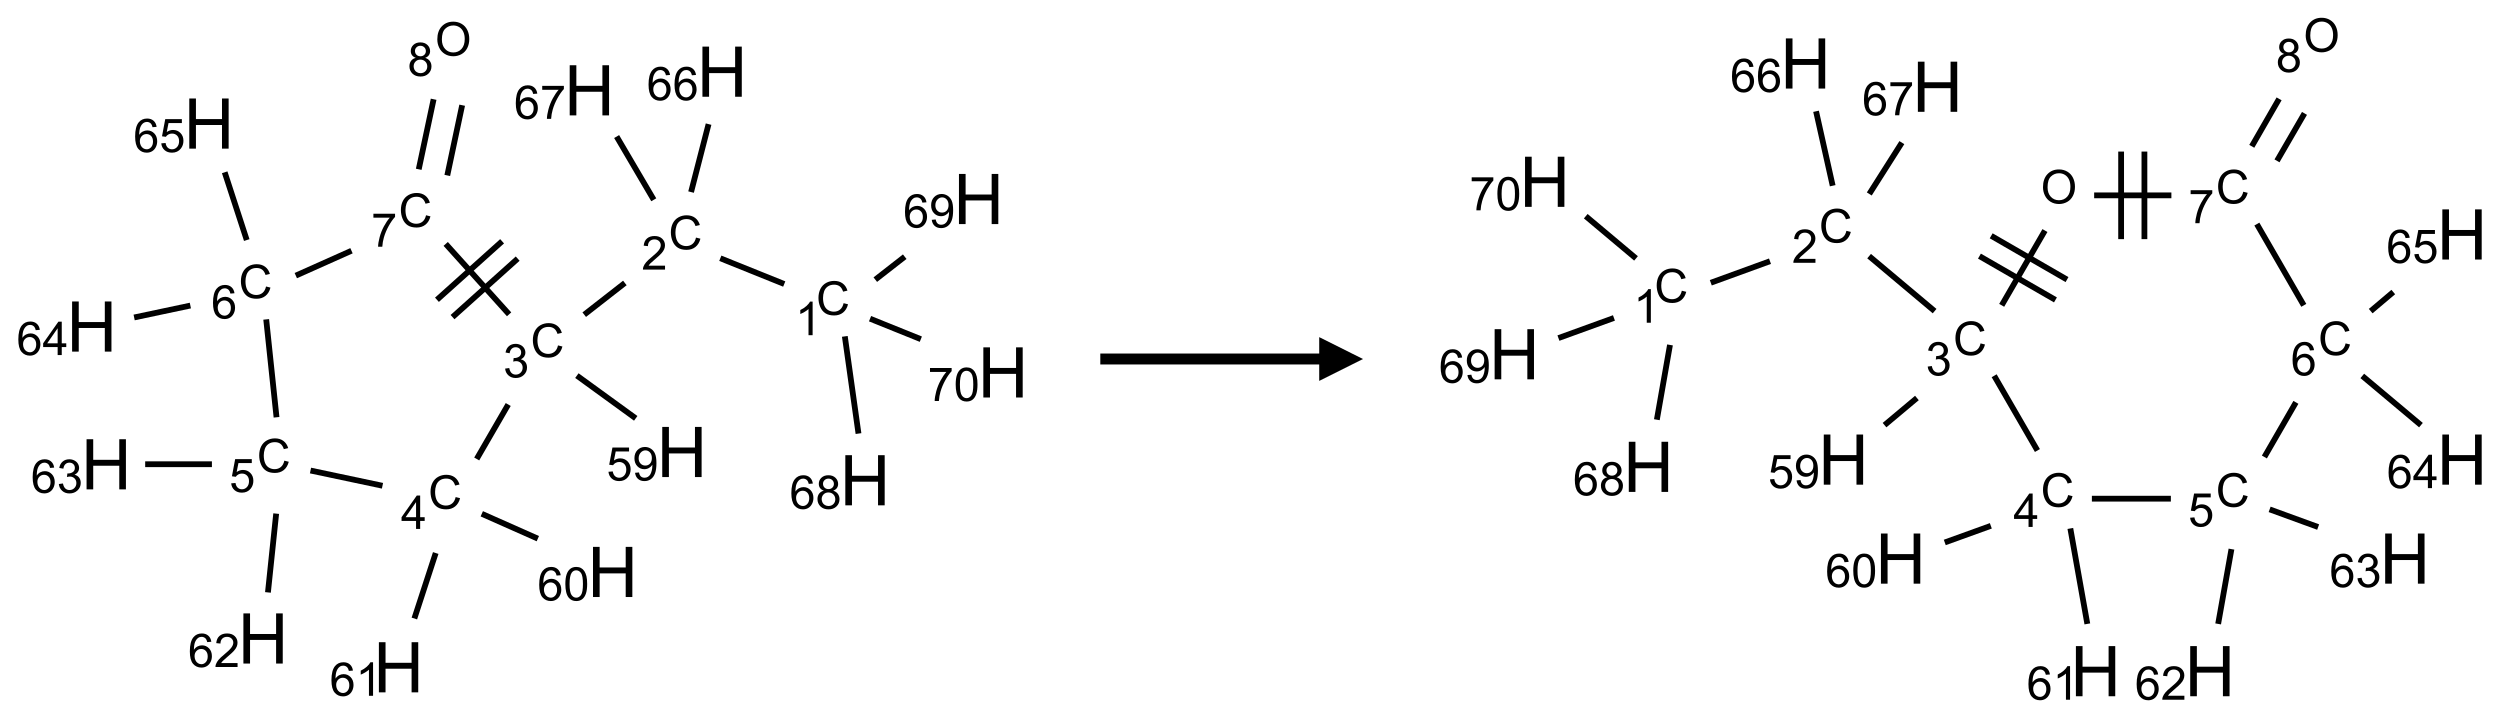 <?xml version="1.0" encoding="UTF-8"?>
<svg xmlns="http://www.w3.org/2000/svg" xmlns:xlink="http://www.w3.org/1999/xlink" width="571" height="164" viewBox="0 0 571 164">
<defs>
<g>
<g id="glyph-0-0">
<path d="M 1.332 0 L 1.332 -6.668 L 6.668 -6.668 L 6.668 0 Z M 1.5 -0.168 L 6.5 -0.168 L 6.5 -6.5 L 1.5 -6.5 Z M 1.5 -0.168 "/>
</g>
<g id="glyph-0-1">
<path d="M 6.27 -2.676 L 7.281 -2.422 C 7.07 -1.594 6.688 -0.961 6.137 -0.523 C 5.586 -0.086 4.914 0.129 4.121 0.129 C 3.297 0.129 2.629 -0.039 2.113 -0.371 C 1.598 -0.707 1.203 -1.191 0.934 -1.828 C 0.664 -2.465 0.531 -3.145 0.531 -3.875 C 0.531 -4.672 0.684 -5.363 0.988 -5.957 C 1.293 -6.547 1.723 -6.996 2.285 -7.305 C 2.844 -7.613 3.461 -7.766 4.137 -7.766 C 4.898 -7.766 5.543 -7.57 6.062 -7.184 C 6.582 -6.793 6.945 -6.246 7.152 -5.543 L 6.156 -5.309 C 5.98 -5.863 5.723 -6.266 5.387 -6.52 C 5.051 -6.773 4.625 -6.902 4.113 -6.902 C 3.527 -6.902 3.039 -6.762 2.645 -6.48 C 2.25 -6.199 1.973 -5.82 1.812 -5.348 C 1.652 -4.871 1.574 -4.383 1.574 -3.879 C 1.574 -3.23 1.668 -2.664 1.855 -2.18 C 2.047 -1.695 2.34 -1.332 2.738 -1.094 C 3.137 -0.855 3.57 -0.734 4.035 -0.734 C 4.602 -0.734 5.082 -0.898 5.473 -1.223 C 5.867 -1.551 6.133 -2.035 6.27 -2.676 Z M 6.27 -2.676 "/>
</g>
<g id="glyph-0-2">
<path d="M 3.973 0 L 3.035 0 L 3.035 -5.973 C 2.809 -5.758 2.516 -5.543 2.148 -5.328 C 1.781 -5.113 1.453 -4.953 1.16 -4.844 L 1.16 -5.75 C 1.684 -5.996 2.145 -6.297 2.535 -6.645 C 2.93 -6.996 3.207 -7.336 3.371 -7.668 L 3.973 -7.668 Z M 3.973 0 "/>
</g>
<g id="glyph-0-3">
<path d="M 5.371 -0.902 L 5.371 0 L 0.324 0 C 0.316 -0.227 0.352 -0.441 0.434 -0.652 C 0.562 -0.996 0.766 -1.332 1.051 -1.668 C 1.332 -2 1.742 -2.387 2.277 -2.824 C 3.105 -3.504 3.668 -4.043 3.957 -4.441 C 4.25 -4.84 4.395 -5.215 4.395 -5.566 C 4.395 -5.938 4.262 -6.254 3.996 -6.508 C 3.73 -6.762 3.387 -6.891 2.957 -6.891 C 2.508 -6.891 2.145 -6.754 1.875 -6.484 C 1.605 -6.215 1.469 -5.84 1.465 -5.359 L 0.5 -5.457 C 0.566 -6.176 0.812 -6.727 1.246 -7.102 C 1.676 -7.477 2.254 -7.668 2.98 -7.668 C 3.711 -7.668 4.293 -7.465 4.719 -7.059 C 5.145 -6.652 5.359 -6.148 5.359 -5.547 C 5.359 -5.242 5.297 -4.941 5.172 -4.645 C 5.047 -4.352 4.84 -4.039 4.551 -3.715 C 4.262 -3.387 3.777 -2.938 3.105 -2.371 C 2.543 -1.898 2.18 -1.578 2.02 -1.41 C 1.859 -1.242 1.73 -1.07 1.625 -0.902 Z M 5.371 -0.902 "/>
</g>
<g id="glyph-0-4">
<path d="M 0.449 -2.016 L 1.387 -2.141 C 1.492 -1.609 1.676 -1.227 1.934 -0.992 C 2.191 -0.758 2.508 -0.641 2.879 -0.641 C 3.32 -0.641 3.695 -0.793 3.996 -1.098 C 4.301 -1.402 4.453 -1.781 4.453 -2.234 C 4.453 -2.664 4.312 -3.02 4.031 -3.301 C 3.75 -3.578 3.391 -3.719 2.957 -3.719 C 2.781 -3.719 2.562 -3.684 2.297 -3.613 L 2.402 -4.438 C 2.465 -4.43 2.516 -4.426 2.551 -4.426 C 2.949 -4.426 3.312 -4.531 3.629 -4.738 C 3.949 -4.949 4.109 -5.27 4.109 -5.703 C 4.109 -6.047 3.992 -6.332 3.762 -6.559 C 3.527 -6.785 3.227 -6.895 2.859 -6.895 C 2.496 -6.895 2.191 -6.781 1.949 -6.551 C 1.707 -6.324 1.547 -5.98 1.48 -5.52 L 0.543 -5.688 C 0.656 -6.316 0.918 -6.805 1.324 -7.148 C 1.73 -7.492 2.234 -7.668 2.84 -7.668 C 3.254 -7.668 3.641 -7.578 3.988 -7.398 C 4.34 -7.219 4.609 -6.977 4.793 -6.668 C 4.98 -6.359 5.074 -6.031 5.074 -5.684 C 5.074 -5.352 4.984 -5.051 4.809 -4.781 C 4.629 -4.512 4.367 -4.297 4.02 -4.137 C 4.473 -4.031 4.824 -3.816 5.074 -3.488 C 5.324 -3.16 5.449 -2.75 5.449 -2.254 C 5.449 -1.59 5.203 -1.023 4.719 -0.559 C 4.234 -0.098 3.617 0.137 2.875 0.137 C 2.203 0.137 1.648 -0.062 1.207 -0.465 C 0.762 -0.863 0.512 -1.379 0.449 -2.016 Z M 0.449 -2.016 "/>
</g>
<g id="glyph-0-5">
<path d="M 0.441 -2 L 1.426 -2.082 C 1.5 -1.605 1.668 -1.242 1.934 -1.004 C 2.199 -0.762 2.52 -0.641 2.895 -0.641 C 3.348 -0.641 3.73 -0.812 4.043 -1.152 C 4.355 -1.492 4.512 -1.941 4.512 -2.504 C 4.512 -3.039 4.359 -3.461 4.059 -3.77 C 3.758 -4.078 3.367 -4.234 2.879 -4.234 C 2.578 -4.234 2.305 -4.164 2.062 -4.027 C 1.82 -3.891 1.629 -3.715 1.488 -3.496 L 0.609 -3.609 L 1.348 -7.531 L 5.145 -7.531 L 5.145 -6.637 L 2.098 -6.637 L 1.688 -4.582 C 2.145 -4.902 2.625 -5.062 3.129 -5.062 C 3.797 -5.062 4.359 -4.832 4.816 -4.371 C 5.277 -3.91 5.504 -3.312 5.504 -2.59 C 5.504 -1.898 5.305 -1.301 4.902 -0.797 C 4.41 -0.18 3.742 0.129 2.895 0.129 C 2.199 0.129 1.633 -0.062 1.195 -0.453 C 0.758 -0.844 0.504 -1.359 0.441 -2 Z M 0.441 -2 "/>
</g>
<g id="glyph-0-6">
<path d="M 0.582 -1.766 L 1.484 -1.848 C 1.562 -1.426 1.707 -1.117 1.922 -0.926 C 2.137 -0.734 2.414 -0.641 2.75 -0.641 C 3.039 -0.641 3.289 -0.707 3.508 -0.84 C 3.727 -0.973 3.902 -1.148 4.043 -1.367 C 4.18 -1.586 4.297 -1.887 4.391 -2.262 C 4.484 -2.637 4.531 -3.016 4.531 -3.406 C 4.531 -3.449 4.531 -3.512 4.527 -3.594 C 4.34 -3.297 4.082 -3.055 3.758 -2.867 C 3.434 -2.68 3.082 -2.59 2.703 -2.59 C 2.07 -2.59 1.535 -2.816 1.098 -3.277 C 0.66 -3.734 0.441 -4.34 0.441 -5.09 C 0.441 -5.863 0.672 -6.484 1.129 -6.957 C 1.586 -7.43 2.156 -7.668 2.844 -7.668 C 3.34 -7.668 3.793 -7.531 4.207 -7.266 C 4.617 -7 4.93 -6.617 5.145 -6.121 C 5.355 -5.629 5.465 -4.91 5.465 -3.973 C 5.465 -2.996 5.359 -2.223 5.145 -1.645 C 4.934 -1.066 4.617 -0.625 4.199 -0.324 C 3.781 -0.02 3.293 0.129 2.73 0.129 C 2.133 0.129 1.645 -0.035 1.266 -0.367 C 0.887 -0.699 0.66 -1.164 0.582 -1.766 Z M 4.422 -5.137 C 4.422 -5.676 4.277 -6.102 3.992 -6.418 C 3.707 -6.734 3.359 -6.891 2.957 -6.891 C 2.543 -6.891 2.18 -6.719 1.871 -6.379 C 1.562 -6.039 1.406 -5.598 1.406 -5.059 C 1.406 -4.57 1.555 -4.176 1.848 -3.871 C 2.141 -3.566 2.5 -3.418 2.934 -3.418 C 3.367 -3.418 3.723 -3.57 4.004 -3.871 C 4.281 -4.176 4.422 -4.598 4.422 -5.137 Z M 4.422 -5.137 "/>
</g>
<g id="glyph-0-7">
<path d="M 3.449 0 L 3.449 -1.828 L 0.137 -1.828 L 0.137 -2.688 L 3.621 -7.637 L 4.387 -7.637 L 4.387 -2.688 L 5.418 -2.688 L 5.418 -1.828 L 4.387 -1.828 L 4.387 0 Z M 3.449 -2.688 L 3.449 -6.129 L 1.059 -2.688 Z M 3.449 -2.688 "/>
</g>
<g id="glyph-0-8">
<path d="M 5.309 -5.766 L 4.375 -5.691 C 4.293 -6.059 4.172 -6.328 4.02 -6.496 C 3.766 -6.762 3.453 -6.895 3.082 -6.895 C 2.785 -6.895 2.523 -6.812 2.297 -6.645 C 2 -6.43 1.77 -6.117 1.598 -5.703 C 1.43 -5.289 1.34 -4.703 1.332 -3.938 C 1.559 -4.281 1.836 -4.535 2.16 -4.703 C 2.488 -4.871 2.828 -4.953 3.188 -4.953 C 3.812 -4.953 4.344 -4.723 4.785 -4.262 C 5.223 -3.801 5.441 -3.207 5.441 -2.48 C 5.441 -2 5.34 -1.555 5.133 -1.145 C 4.926 -0.73 4.641 -0.418 4.281 -0.199 C 3.922 0.02 3.512 0.129 3.051 0.129 C 2.27 0.129 1.633 -0.156 1.141 -0.73 C 0.648 -1.305 0.402 -2.254 0.402 -3.574 C 0.402 -5.051 0.672 -6.121 1.219 -6.793 C 1.695 -7.375 2.336 -7.668 3.141 -7.668 C 3.742 -7.668 4.234 -7.5 4.617 -7.16 C 5 -6.824 5.23 -6.359 5.309 -5.766 Z M 1.48 -2.473 C 1.48 -2.152 1.547 -1.844 1.684 -1.547 C 1.82 -1.25 2.016 -1.027 2.262 -0.871 C 2.508 -0.719 2.766 -0.641 3.035 -0.641 C 3.434 -0.641 3.773 -0.801 4.059 -1.121 C 4.344 -1.441 4.484 -1.875 4.484 -2.422 C 4.484 -2.949 4.344 -3.367 4.062 -3.668 C 3.781 -3.973 3.426 -4.125 3 -4.125 C 2.578 -4.125 2.219 -3.973 1.922 -3.668 C 1.625 -3.363 1.48 -2.969 1.48 -2.473 Z M 1.48 -2.473 "/>
</g>
<g id="glyph-0-9">
<path d="M 0.441 -3.766 C 0.441 -4.668 0.535 -5.395 0.723 -5.945 C 0.906 -6.496 1.184 -6.922 1.551 -7.219 C 1.918 -7.516 2.375 -7.668 2.934 -7.668 C 3.344 -7.668 3.703 -7.586 4.012 -7.418 C 4.32 -7.254 4.574 -7.016 4.777 -6.707 C 4.977 -6.395 5.137 -6.016 5.25 -5.57 C 5.363 -5.125 5.422 -4.523 5.422 -3.766 C 5.422 -2.871 5.328 -2.148 5.145 -1.598 C 4.961 -1.047 4.688 -0.621 4.32 -0.32 C 3.953 -0.02 3.492 0.129 2.934 0.129 C 2.195 0.129 1.617 -0.133 1.199 -0.66 C 0.695 -1.297 0.441 -2.332 0.441 -3.766 Z M 1.406 -3.766 C 1.406 -2.512 1.555 -1.68 1.848 -1.262 C 2.141 -0.848 2.5 -0.641 2.934 -0.641 C 3.363 -0.641 3.727 -0.848 4.02 -1.266 C 4.312 -1.684 4.457 -2.516 4.457 -3.766 C 4.457 -5.023 4.312 -5.859 4.02 -6.27 C 3.727 -6.684 3.359 -6.891 2.922 -6.891 C 2.492 -6.891 2.148 -6.707 1.891 -6.344 C 1.566 -5.879 1.406 -5.02 1.406 -3.766 Z M 1.406 -3.766 "/>
</g>
<g id="glyph-0-10">
<path d="M 0.504 -6.637 L 0.504 -7.535 L 5.449 -7.535 L 5.449 -6.809 C 4.961 -6.289 4.48 -5.602 4.004 -4.746 C 3.527 -3.887 3.156 -3.004 2.895 -2.098 C 2.707 -1.461 2.59 -0.762 2.535 0 L 1.574 0 C 1.582 -0.602 1.703 -1.328 1.926 -2.176 C 2.152 -3.027 2.477 -3.848 2.898 -4.637 C 3.32 -5.426 3.77 -6.094 4.246 -6.637 Z M 0.504 -6.637 "/>
</g>
<g id="glyph-0-11">
<path d="M 0.516 -3.719 C 0.516 -4.984 0.855 -5.977 1.535 -6.695 C 2.215 -7.414 3.094 -7.77 4.172 -7.77 C 4.875 -7.77 5.512 -7.602 6.078 -7.266 C 6.645 -6.93 7.074 -6.461 7.371 -5.855 C 7.668 -5.254 7.816 -4.57 7.816 -3.809 C 7.816 -3.035 7.66 -2.34 7.348 -1.73 C 7.035 -1.117 6.594 -0.656 6.02 -0.34 C 5.449 -0.027 4.828 0.129 4.168 0.129 C 3.449 0.129 2.805 -0.043 2.238 -0.391 C 1.672 -0.738 1.246 -1.211 0.953 -1.812 C 0.66 -2.414 0.516 -3.047 0.516 -3.719 Z M 1.559 -3.703 C 1.559 -2.781 1.805 -2.059 2.301 -1.527 C 2.793 -1 3.414 -0.734 4.16 -0.734 C 4.922 -0.734 5.547 -1 6.039 -1.535 C 6.531 -2.07 6.777 -2.828 6.777 -3.812 C 6.777 -4.434 6.672 -4.977 6.461 -5.441 C 6.25 -5.902 5.945 -6.262 5.539 -6.52 C 5.133 -6.773 4.68 -6.902 4.176 -6.902 C 3.461 -6.902 2.848 -6.656 2.332 -6.164 C 1.816 -5.672 1.559 -4.852 1.559 -3.703 Z M 1.559 -3.703 "/>
</g>
<g id="glyph-0-12">
<path d="M 1.887 -4.141 C 1.496 -4.281 1.207 -4.484 1.02 -4.75 C 0.832 -5.016 0.738 -5.328 0.738 -5.699 C 0.738 -6.254 0.938 -6.719 1.34 -7.098 C 1.738 -7.477 2.27 -7.668 2.934 -7.668 C 3.598 -7.668 4.137 -7.473 4.543 -7.086 C 4.949 -6.699 5.152 -6.227 5.152 -5.672 C 5.152 -5.316 5.059 -5.008 4.871 -4.746 C 4.688 -4.484 4.406 -4.281 4.027 -4.141 C 4.496 -3.988 4.852 -3.742 5.098 -3.402 C 5.34 -3.062 5.465 -2.656 5.465 -2.184 C 5.465 -1.531 5.234 -0.98 4.77 -0.535 C 4.309 -0.09 3.703 0.129 2.949 0.129 C 2.195 0.129 1.586 -0.094 1.125 -0.539 C 0.664 -0.984 0.434 -1.543 0.434 -2.207 C 0.434 -2.703 0.559 -3.121 0.809 -3.457 C 1.062 -3.793 1.422 -4.02 1.887 -4.141 Z M 1.699 -5.73 C 1.699 -5.367 1.812 -5.074 2.047 -4.844 C 2.281 -4.613 2.582 -4.5 2.953 -4.5 C 3.312 -4.5 3.609 -4.613 3.84 -4.84 C 4.07 -5.066 4.188 -5.348 4.188 -5.676 C 4.188 -6.02 4.07 -6.309 3.832 -6.543 C 3.594 -6.777 3.297 -6.895 2.941 -6.895 C 2.586 -6.895 2.289 -6.781 2.051 -6.551 C 1.816 -6.324 1.699 -6.047 1.699 -5.73 Z M 1.395 -2.203 C 1.395 -1.938 1.461 -1.676 1.586 -1.426 C 1.711 -1.176 1.902 -0.984 2.152 -0.848 C 2.402 -0.711 2.672 -0.641 2.957 -0.641 C 3.406 -0.641 3.777 -0.785 4.066 -1.074 C 4.359 -1.363 4.504 -1.727 4.504 -2.172 C 4.504 -2.625 4.355 -2.996 4.055 -3.293 C 3.754 -3.586 3.379 -3.734 2.926 -3.734 C 2.484 -3.734 2.121 -3.59 1.832 -3.297 C 1.543 -3.004 1.395 -2.641 1.395 -2.203 Z M 1.395 -2.203 "/>
</g>
<g id="glyph-1-0">
<path d="M 2 0 L 2 -10 L 10 -10 L 10 0 Z M 2.25 -0.25 L 9.75 -0.25 L 9.75 -9.75 L 2.25 -9.75 Z M 2.25 -0.25 "/>
</g>
<g id="glyph-1-1">
<path d="M 1.281 0 L 1.281 -11.453 L 2.797 -11.453 L 2.797 -6.75 L 8.75 -6.75 L 8.75 -11.453 L 10.266 -11.453 L 10.266 0 L 8.75 0 L 8.75 -5.398 L 2.797 -5.398 L 2.797 0 Z M 1.281 0 "/>
</g>
</g>
</defs>
<path fill="none" stroke-width="0.033" stroke-linecap="butt" stroke-linejoin="miter" stroke="rgb(0%, 0%, 0%)" stroke-opacity="1" stroke-miterlimit="10" d="M 3.954 1.35 L 3.589 1.203 " transform="matrix(40, 0, 0, 40, 20.959, 10.869)"/>
<path fill="none" stroke-width="0.033" stroke-linecap="butt" stroke-linejoin="miter" stroke="rgb(0%, 0%, 0%)" stroke-opacity="1" stroke-miterlimit="10" d="M 3.044 1.344 L 2.812 1.525 " transform="matrix(40, 0, 0, 40, 20.959, 10.869)"/>
<path fill="none" stroke-width="0.033" stroke-linecap="butt" stroke-linejoin="miter" stroke="rgb(0%, 0%, 0%)" stroke-opacity="1" stroke-miterlimit="10" d="M 2.77 1.873 L 3.106 2.117 " transform="matrix(40, 0, 0, 40, 20.959, 10.869)"/>
<path fill="none" stroke-width="0.033" stroke-linecap="butt" stroke-linejoin="miter" stroke="rgb(0%, 0%, 0%)" stroke-opacity="1" stroke-miterlimit="10" d="M 2.378 2.038 L 2.198 2.349 " transform="matrix(40, 0, 0, 40, 20.959, 10.869)"/>
<path fill="none" stroke-width="0.033" stroke-linecap="butt" stroke-linejoin="miter" stroke="rgb(0%, 0%, 0%)" stroke-opacity="1" stroke-miterlimit="10" d="M 2.227 2.662 L 2.547 2.804 " transform="matrix(40, 0, 0, 40, 20.959, 10.869)"/>
<path fill="none" stroke-width="0.033" stroke-linecap="butt" stroke-linejoin="miter" stroke="rgb(0%, 0%, 0%)" stroke-opacity="1" stroke-miterlimit="10" d="M 1.964 2.886 L 1.842 3.26 " transform="matrix(40, 0, 0, 40, 20.959, 10.869)"/>
<path fill="none" stroke-width="0.033" stroke-linecap="butt" stroke-linejoin="miter" stroke="rgb(0%, 0%, 0%)" stroke-opacity="1" stroke-miterlimit="10" d="M 1.66 2.502 L 1.249 2.415 " transform="matrix(40, 0, 0, 40, 20.959, 10.869)"/>
<path fill="none" stroke-width="0.033" stroke-linecap="butt" stroke-linejoin="miter" stroke="rgb(0%, 0%, 0%)" stroke-opacity="1" stroke-miterlimit="10" d="M 1.053 2.661 L 1.006 3.111 " transform="matrix(40, 0, 0, 40, 20.959, 10.869)"/>
<path fill="none" stroke-width="0.033" stroke-linecap="butt" stroke-linejoin="miter" stroke="rgb(0%, 0%, 0%)" stroke-opacity="1" stroke-miterlimit="10" d="M 0.686 2.379 L 0.305 2.379 " transform="matrix(40, 0, 0, 40, 20.959, 10.869)"/>
<path fill="none" stroke-width="0.033" stroke-linecap="butt" stroke-linejoin="miter" stroke="rgb(0%, 0%, 0%)" stroke-opacity="1" stroke-miterlimit="10" d="M 1.055 2.111 L 0.996 1.552 " transform="matrix(40, 0, 0, 40, 20.959, 10.869)"/>
<path fill="none" stroke-width="0.033" stroke-linecap="butt" stroke-linejoin="miter" stroke="rgb(0%, 0%, 0%)" stroke-opacity="1" stroke-miterlimit="10" d="M 0.563 1.473 L 0.242 1.541 " transform="matrix(40, 0, 0, 40, 20.959, 10.869)"/>
<path fill="none" stroke-width="0.033" stroke-linecap="butt" stroke-linejoin="miter" stroke="rgb(0%, 0%, 0%)" stroke-opacity="1" stroke-miterlimit="10" d="M 0.885 1.099 L 0.759 0.712 " transform="matrix(40, 0, 0, 40, 20.959, 10.869)"/>
<path fill="none" stroke-width="0.033" stroke-linecap="butt" stroke-linejoin="miter" stroke="rgb(0%, 0%, 0%)" stroke-opacity="1" stroke-miterlimit="10" d="M 1.165 1.302 L 1.483 1.16 " transform="matrix(40, 0, 0, 40, 20.959, 10.869)"/>
<path fill="none" stroke-width="0.033" stroke-linecap="butt" stroke-linejoin="miter" stroke="rgb(0%, 0%, 0%)" stroke-opacity="1" stroke-miterlimit="10" d="M 2.021 1.121 L 2.383 1.523 " transform="matrix(40, 0, 0, 40, 20.959, 10.869)"/>
<path fill="none" stroke-width="0.033" stroke-linecap="butt" stroke-linejoin="miter" stroke="rgb(0%, 0%, 0%)" stroke-opacity="1" stroke-miterlimit="10" d="M 2.06 1.539 L 2.432 1.205 " transform="matrix(40, 0, 0, 40, 20.959, 10.869)"/>
<path fill="none" stroke-width="0.033" stroke-linecap="butt" stroke-linejoin="miter" stroke="rgb(0%, 0%, 0%)" stroke-opacity="1" stroke-miterlimit="10" d="M 1.971 1.44 L 2.343 1.106 " transform="matrix(40, 0, 0, 40, 20.959, 10.869)"/>
<path fill="none" stroke-width="0.033" stroke-linecap="butt" stroke-linejoin="miter" stroke="rgb(0%, 0%, 0%)" stroke-opacity="1" stroke-miterlimit="10" d="M 2.03 0.73 L 2.115 0.329 " transform="matrix(40, 0, 0, 40, 20.959, 10.869)"/>
<path fill="none" stroke-width="0.033" stroke-linecap="butt" stroke-linejoin="miter" stroke="rgb(0%, 0%, 0%)" stroke-opacity="1" stroke-miterlimit="10" d="M 1.867 0.695 L 1.952 0.295 " transform="matrix(40, 0, 0, 40, 20.959, 10.869)"/>
<path fill="none" stroke-width="0.033" stroke-linecap="butt" stroke-linejoin="miter" stroke="rgb(0%, 0%, 0%)" stroke-opacity="1" stroke-miterlimit="10" d="M 3.422 0.825 L 3.522 0.437 " transform="matrix(40, 0, 0, 40, 20.959, 10.869)"/>
<path fill="none" stroke-width="0.033" stroke-linecap="butt" stroke-linejoin="miter" stroke="rgb(0%, 0%, 0%)" stroke-opacity="1" stroke-miterlimit="10" d="M 3.209 0.869 L 2.997 0.508 " transform="matrix(40, 0, 0, 40, 20.959, 10.869)"/>
<path fill="none" stroke-width="0.033" stroke-linecap="butt" stroke-linejoin="miter" stroke="rgb(0%, 0%, 0%)" stroke-opacity="1" stroke-miterlimit="10" d="M 4.3 1.649 L 4.378 2.204 " transform="matrix(40, 0, 0, 40, 20.959, 10.869)"/>
<path fill="none" stroke-width="0.033" stroke-linecap="butt" stroke-linejoin="miter" stroke="rgb(0%, 0%, 0%)" stroke-opacity="1" stroke-miterlimit="10" d="M 4.474 1.325 L 4.642 1.194 " transform="matrix(40, 0, 0, 40, 20.959, 10.869)"/>
<path fill="none" stroke-width="0.033" stroke-linecap="butt" stroke-linejoin="miter" stroke="rgb(0%, 0%, 0%)" stroke-opacity="1" stroke-miterlimit="10" d="M 4.444 1.548 L 4.734 1.665 " transform="matrix(40, 0, 0, 40, 20.959, 10.869)"/>
<g fill="rgb(0%, 0%, 0%)" fill-opacity="1">
<use xlink:href="#glyph-0-1" x="186.406" y="71.922"/>
</g>
<g fill="rgb(0%, 0%, 0%)" fill-opacity="1">
<use xlink:href="#glyph-0-2" x="181.629" y="76.559"/>
</g>
<g fill="rgb(0%, 0%, 0%)" fill-opacity="1">
<use xlink:href="#glyph-0-1" x="152.695" y="56.938"/>
</g>
<g fill="rgb(0%, 0%, 0%)" fill-opacity="1">
<use xlink:href="#glyph-0-3" x="146.523" y="61.574"/>
</g>
<g fill="rgb(0%, 0%, 0%)" fill-opacity="1">
<use xlink:href="#glyph-0-1" x="121.176" y="81.566"/>
</g>
<g fill="rgb(0%, 0%, 0%)" fill-opacity="1">
<use xlink:href="#glyph-0-4" x="114.922" y="86.203"/>
</g>
<g fill="rgb(0%, 0%, 0%)" fill-opacity="1">
<use xlink:href="#glyph-1-1" x="149.98" y="108.961"/>
</g>
<g fill="rgb(0%, 0%, 0%)" fill-opacity="1">
<use xlink:href="#glyph-0-5" x="138.531" y="109.754"/>
<use xlink:href="#glyph-0-6" x="144.464" y="109.754"/>
</g>
<g fill="rgb(0%, 0%, 0%)" fill-opacity="1">
<use xlink:href="#glyph-0-1" x="97.801" y="116.207"/>
</g>
<g fill="rgb(0%, 0%, 0%)" fill-opacity="1">
<use xlink:href="#glyph-0-7" x="91.578" y="120.812"/>
</g>
<g fill="rgb(0%, 0%, 0%)" fill-opacity="1">
<use xlink:href="#glyph-1-1" x="134.16" y="136.359"/>
</g>
<g fill="rgb(0%, 0%, 0%)" fill-opacity="1">
<use xlink:href="#glyph-0-8" x="122.754" y="137.152"/>
<use xlink:href="#glyph-0-9" x="128.686" y="137.152"/>
</g>
<g fill="rgb(0%, 0%, 0%)" fill-opacity="1">
<use xlink:href="#glyph-1-1" x="85.258" y="158.133"/>
</g>
<g fill="rgb(0%, 0%, 0%)" fill-opacity="1">
<use xlink:href="#glyph-0-8" x="75.301" y="158.926"/>
<use xlink:href="#glyph-0-2" x="81.233" y="158.926"/>
</g>
<g fill="rgb(0%, 0%, 0%)" fill-opacity="1">
<use xlink:href="#glyph-0-1" x="58.672" y="107.891"/>
</g>
<g fill="rgb(0%, 0%, 0%)" fill-opacity="1">
<use xlink:href="#glyph-0-5" x="52.363" y="112.395"/>
</g>
<g fill="rgb(0%, 0%, 0%)" fill-opacity="1">
<use xlink:href="#glyph-1-1" x="54.312" y="151.555"/>
</g>
<g fill="rgb(0%, 0%, 0%)" fill-opacity="1">
<use xlink:href="#glyph-0-8" x="42.957" y="152.348"/>
<use xlink:href="#glyph-0-3" x="48.889" y="152.348"/>
</g>
<g fill="rgb(0%, 0%, 0%)" fill-opacity="1">
<use xlink:href="#glyph-1-1" x="18.492" y="111.773"/>
</g>
<g fill="rgb(0%, 0%, 0%)" fill-opacity="1">
<use xlink:href="#glyph-0-8" x="7.059" y="112.566"/>
<use xlink:href="#glyph-0-4" x="12.991" y="112.566"/>
</g>
<g fill="rgb(0%, 0%, 0%)" fill-opacity="1">
<use xlink:href="#glyph-0-1" x="54.492" y="68.109"/>
</g>
<g fill="rgb(0%, 0%, 0%)" fill-opacity="1">
<use xlink:href="#glyph-0-8" x="48.246" y="72.746"/>
</g>
<g fill="rgb(0%, 0%, 0%)" fill-opacity="1">
<use xlink:href="#glyph-1-1" x="15.188" y="80.309"/>
</g>
<g fill="rgb(0%, 0%, 0%)" fill-opacity="1">
<use xlink:href="#glyph-0-8" x="3.785" y="81.102"/>
<use xlink:href="#glyph-0-7" x="9.717" y="81.102"/>
</g>
<g fill="rgb(0%, 0%, 0%)" fill-opacity="1">
<use xlink:href="#glyph-1-1" x="41.953" y="33.949"/>
</g>
<g fill="rgb(0%, 0%, 0%)" fill-opacity="1">
<use xlink:href="#glyph-0-8" x="30.461" y="34.742"/>
<use xlink:href="#glyph-0-5" x="36.393" y="34.742"/>
</g>
<g fill="rgb(0%, 0%, 0%)" fill-opacity="1">
<use xlink:href="#glyph-0-1" x="91.035" y="51.84"/>
</g>
<g fill="rgb(0%, 0%, 0%)" fill-opacity="1">
<use xlink:href="#glyph-0-10" x="84.781" y="56.348"/>
</g>
<g fill="rgb(0%, 0%, 0%)" fill-opacity="1">
<use xlink:href="#glyph-0-11" x="99.367" y="12.719"/>
</g>
<g fill="rgb(0%, 0%, 0%)" fill-opacity="1">
<use xlink:href="#glyph-0-12" x="93.082" y="17.352"/>
</g>
<g fill="rgb(0%, 0%, 0%)" fill-opacity="1">
<use xlink:href="#glyph-1-1" x="159.156" y="22.098"/>
</g>
<g fill="rgb(0%, 0%, 0%)" fill-opacity="1">
<use xlink:href="#glyph-0-8" x="147.727" y="22.887"/>
<use xlink:href="#glyph-0-8" x="153.659" y="22.887"/>
</g>
<g fill="rgb(0%, 0%, 0%)" fill-opacity="1">
<use xlink:href="#glyph-1-1" x="128.84" y="26.355"/>
</g>
<g fill="rgb(0%, 0%, 0%)" fill-opacity="1">
<use xlink:href="#glyph-0-8" x="117.406" y="27.148"/>
<use xlink:href="#glyph-0-10" x="123.339" y="27.148"/>
</g>
<g fill="rgb(0%, 0%, 0%)" fill-opacity="1">
<use xlink:href="#glyph-1-1" x="191.793" y="115.418"/>
</g>
<g fill="rgb(0%, 0%, 0%)" fill-opacity="1">
<use xlink:href="#glyph-0-8" x="180.344" y="116.211"/>
<use xlink:href="#glyph-0-12" x="186.276" y="116.211"/>
</g>
<g fill="rgb(0%, 0%, 0%)" fill-opacity="1">
<use xlink:href="#glyph-1-1" x="217.746" y="51.18"/>
</g>
<g fill="rgb(0%, 0%, 0%)" fill-opacity="1">
<use xlink:href="#glyph-0-8" x="206.297" y="51.973"/>
<use xlink:href="#glyph-0-6" x="212.229" y="51.973"/>
</g>
<g fill="rgb(0%, 0%, 0%)" fill-opacity="1">
<use xlink:href="#glyph-1-1" x="223.316" y="90.789"/>
</g>
<g fill="rgb(0%, 0%, 0%)" fill-opacity="1">
<use xlink:href="#glyph-0-10" x="211.906" y="91.582"/>
<use xlink:href="#glyph-0-9" x="217.839" y="91.582"/>
</g>
<path fill-rule="nonzero" fill="rgb(0%, 0%, 0%)" fill-opacity="1" d="M 251.309 83.25 L 301.309 83.25 L 301.309 87 L 311.309 82 L 301.309 77 L 301.309 80.75 L 251.309 80.75 "/>
<path fill="none" stroke-width="0.033" stroke-linecap="butt" stroke-linejoin="miter" stroke="rgb(0%, 0%, 0%)" stroke-opacity="1" stroke-miterlimit="10" d="M 3.03 1.067 L 2.783 1.494 " transform="matrix(40, 0, 0, 40, 345.865, 9.979)"/>
<path fill="none" stroke-width="0.033" stroke-linecap="butt" stroke-linejoin="miter" stroke="rgb(0%, 0%, 0%)" stroke-opacity="1" stroke-miterlimit="10" d="M 2.656 1.213 L 3.09 1.463 " transform="matrix(40, 0, 0, 40, 345.865, 9.979)"/>
<path fill="none" stroke-width="0.033" stroke-linecap="butt" stroke-linejoin="miter" stroke="rgb(0%, 0%, 0%)" stroke-opacity="1" stroke-miterlimit="10" d="M 2.723 1.097 L 3.156 1.347 " transform="matrix(40, 0, 0, 40, 345.865, 9.979)"/>
<path fill="none" stroke-width="0.033" stroke-linecap="butt" stroke-linejoin="miter" stroke="rgb(0%, 0%, 0%)" stroke-opacity="1" stroke-miterlimit="10" d="M 2.4 1.527 L 2.026 1.213 " transform="matrix(40, 0, 0, 40, 345.865, 9.979)"/>
<path fill="none" stroke-width="0.033" stroke-linecap="butt" stroke-linejoin="miter" stroke="rgb(0%, 0%, 0%)" stroke-opacity="1" stroke-miterlimit="10" d="M 1.46 1.242 L 1.122 1.365 " transform="matrix(40, 0, 0, 40, 345.865, 9.979)"/>
<path fill="none" stroke-width="0.033" stroke-linecap="butt" stroke-linejoin="miter" stroke="rgb(0%, 0%, 0%)" stroke-opacity="1" stroke-miterlimit="10" d="M 0.889 1.72 L 0.814 2.147 " transform="matrix(40, 0, 0, 40, 345.865, 9.979)"/>
<path fill="none" stroke-width="0.033" stroke-linecap="butt" stroke-linejoin="miter" stroke="rgb(0%, 0%, 0%)" stroke-opacity="1" stroke-miterlimit="10" d="M 0.569 1.566 L 0.252 1.681 " transform="matrix(40, 0, 0, 40, 345.865, 9.979)"/>
<path fill="none" stroke-width="0.033" stroke-linecap="butt" stroke-linejoin="miter" stroke="rgb(0%, 0%, 0%)" stroke-opacity="1" stroke-miterlimit="10" d="M 0.695 1.226 L 0.408 0.985 " transform="matrix(40, 0, 0, 40, 345.865, 9.979)"/>
<path fill="none" stroke-width="0.033" stroke-linecap="butt" stroke-linejoin="miter" stroke="rgb(0%, 0%, 0%)" stroke-opacity="1" stroke-miterlimit="10" d="M 1.818 0.811 L 1.723 0.386 " transform="matrix(40, 0, 0, 40, 345.865, 9.979)"/>
<path fill="none" stroke-width="0.033" stroke-linecap="butt" stroke-linejoin="miter" stroke="rgb(0%, 0%, 0%)" stroke-opacity="1" stroke-miterlimit="10" d="M 2.027 0.858 L 2.213 0.565 " transform="matrix(40, 0, 0, 40, 345.865, 9.979)"/>
<path fill="none" stroke-width="0.033" stroke-linecap="butt" stroke-linejoin="miter" stroke="rgb(0%, 0%, 0%)" stroke-opacity="1" stroke-miterlimit="10" d="M 2.299 2.023 L 2.114 2.178 " transform="matrix(40, 0, 0, 40, 345.865, 9.979)"/>
<path fill="none" stroke-width="0.033" stroke-linecap="butt" stroke-linejoin="miter" stroke="rgb(0%, 0%, 0%)" stroke-opacity="1" stroke-miterlimit="10" d="M 2.74 1.896 L 2.987 2.323 " transform="matrix(40, 0, 0, 40, 345.865, 9.979)"/>
<path fill="none" stroke-width="0.033" stroke-linecap="butt" stroke-linejoin="miter" stroke="rgb(0%, 0%, 0%)" stroke-opacity="1" stroke-miterlimit="10" d="M 2.721 2.753 L 2.458 2.848 " transform="matrix(40, 0, 0, 40, 345.865, 9.979)"/>
<path fill="none" stroke-width="0.033" stroke-linecap="butt" stroke-linejoin="miter" stroke="rgb(0%, 0%, 0%)" stroke-opacity="1" stroke-miterlimit="10" d="M 3.175 2.768 L 3.272 3.313 " transform="matrix(40, 0, 0, 40, 345.865, 9.979)"/>
<path fill="none" stroke-width="0.033" stroke-linecap="butt" stroke-linejoin="miter" stroke="rgb(0%, 0%, 0%)" stroke-opacity="1" stroke-miterlimit="10" d="M 3.298 2.598 L 3.749 2.598 " transform="matrix(40, 0, 0, 40, 345.865, 9.979)"/>
<path fill="none" stroke-width="0.033" stroke-linecap="butt" stroke-linejoin="miter" stroke="rgb(0%, 0%, 0%)" stroke-opacity="1" stroke-miterlimit="10" d="M 4.095 2.886 L 4.019 3.313 " transform="matrix(40, 0, 0, 40, 345.865, 9.979)"/>
<path fill="none" stroke-width="0.033" stroke-linecap="butt" stroke-linejoin="miter" stroke="rgb(0%, 0%, 0%)" stroke-opacity="1" stroke-miterlimit="10" d="M 4.313 2.659 L 4.59 2.76 " transform="matrix(40, 0, 0, 40, 345.865, 9.979)"/>
<path fill="none" stroke-width="0.033" stroke-linecap="butt" stroke-linejoin="miter" stroke="rgb(0%, 0%, 0%)" stroke-opacity="1" stroke-miterlimit="10" d="M 4.283 2.36 L 4.463 2.048 " transform="matrix(40, 0, 0, 40, 345.865, 9.979)"/>
<path fill="none" stroke-width="0.033" stroke-linecap="butt" stroke-linejoin="miter" stroke="rgb(0%, 0%, 0%)" stroke-opacity="1" stroke-miterlimit="10" d="M 4.842 1.897 L 5.177 2.178 " transform="matrix(40, 0, 0, 40, 345.865, 9.979)"/>
<path fill="none" stroke-width="0.033" stroke-linecap="butt" stroke-linejoin="miter" stroke="rgb(0%, 0%, 0%)" stroke-opacity="1" stroke-miterlimit="10" d="M 4.89 1.527 L 5.019 1.418 " transform="matrix(40, 0, 0, 40, 345.865, 9.979)"/>
<path fill="none" stroke-width="0.033" stroke-linecap="butt" stroke-linejoin="miter" stroke="rgb(0%, 0%, 0%)" stroke-opacity="1" stroke-miterlimit="10" d="M 4.508 1.494 L 4.24 1.03 " transform="matrix(40, 0, 0, 40, 345.865, 9.979)"/>
<path fill="none" stroke-width="0.033" stroke-linecap="butt" stroke-linejoin="miter" stroke="rgb(0%, 0%, 0%)" stroke-opacity="1" stroke-miterlimit="10" d="M 3.752 0.866 L 3.311 0.866 " transform="matrix(40, 0, 0, 40, 345.865, 9.979)"/>
<path fill="none" stroke-width="0.033" stroke-linecap="butt" stroke-linejoin="miter" stroke="rgb(0%, 0%, 0%)" stroke-opacity="1" stroke-miterlimit="10" d="M 3.465 0.616 L 3.465 1.116 " transform="matrix(40, 0, 0, 40, 345.865, 9.979)"/>
<path fill="none" stroke-width="0.033" stroke-linecap="butt" stroke-linejoin="miter" stroke="rgb(0%, 0%, 0%)" stroke-opacity="1" stroke-miterlimit="10" d="M 3.598 0.616 L 3.598 1.116 " transform="matrix(40, 0, 0, 40, 345.865, 9.979)"/>
<path fill="none" stroke-width="0.033" stroke-linecap="butt" stroke-linejoin="miter" stroke="rgb(0%, 0%, 0%)" stroke-opacity="1" stroke-miterlimit="10" d="M 4.355 0.669 L 4.512 0.398 " transform="matrix(40, 0, 0, 40, 345.865, 9.979)"/>
<path fill="none" stroke-width="0.033" stroke-linecap="butt" stroke-linejoin="miter" stroke="rgb(0%, 0%, 0%)" stroke-opacity="1" stroke-miterlimit="10" d="M 4.211 0.586 L 4.367 0.315 " transform="matrix(40, 0, 0, 40, 345.865, 9.979)"/>
<g fill="rgb(0%, 0%, 0%)" fill-opacity="1">
<use xlink:href="#glyph-0-11" x="466.105" y="46.469"/>
</g>
<g fill="rgb(0%, 0%, 0%)" fill-opacity="1">
<use xlink:href="#glyph-0-1" x="446.09" y="81.105"/>
</g>
<g fill="rgb(0%, 0%, 0%)" fill-opacity="1">
<use xlink:href="#glyph-0-4" x="439.84" y="85.742"/>
</g>
<g fill="rgb(0%, 0%, 0%)" fill-opacity="1">
<use xlink:href="#glyph-0-1" x="415.449" y="55.395"/>
</g>
<g fill="rgb(0%, 0%, 0%)" fill-opacity="1">
<use xlink:href="#glyph-0-3" x="409.277" y="60.031"/>
</g>
<g fill="rgb(0%, 0%, 0%)" fill-opacity="1">
<use xlink:href="#glyph-0-1" x="377.859" y="69.074"/>
</g>
<g fill="rgb(0%, 0%, 0%)" fill-opacity="1">
<use xlink:href="#glyph-0-2" x="373.082" y="73.711"/>
</g>
<g fill="rgb(0%, 0%, 0%)" fill-opacity="1">
<use xlink:href="#glyph-1-1" x="370.734" y="112.352"/>
</g>
<g fill="rgb(0%, 0%, 0%)" fill-opacity="1">
<use xlink:href="#glyph-0-8" x="359.285" y="113.141"/>
<use xlink:href="#glyph-0-12" x="365.217" y="113.141"/>
</g>
<g fill="rgb(0%, 0%, 0%)" fill-opacity="1">
<use xlink:href="#glyph-1-1" x="340.094" y="86.637"/>
</g>
<g fill="rgb(0%, 0%, 0%)" fill-opacity="1">
<use xlink:href="#glyph-0-8" x="328.645" y="87.43"/>
<use xlink:href="#glyph-0-6" x="334.577" y="87.43"/>
</g>
<g fill="rgb(0%, 0%, 0%)" fill-opacity="1">
<use xlink:href="#glyph-1-1" x="347.039" y="47.246"/>
</g>
<g fill="rgb(0%, 0%, 0%)" fill-opacity="1">
<use xlink:href="#glyph-0-10" x="335.629" y="48.039"/>
<use xlink:href="#glyph-0-9" x="341.561" y="48.039"/>
</g>
<g fill="rgb(0%, 0%, 0%)" fill-opacity="1">
<use xlink:href="#glyph-1-1" x="406.609" y="20.227"/>
</g>
<g fill="rgb(0%, 0%, 0%)" fill-opacity="1">
<use xlink:href="#glyph-0-8" x="395.184" y="21.016"/>
<use xlink:href="#glyph-0-8" x="401.116" y="21.016"/>
</g>
<g fill="rgb(0%, 0%, 0%)" fill-opacity="1">
<use xlink:href="#glyph-1-1" x="436.762" y="25.539"/>
</g>
<g fill="rgb(0%, 0%, 0%)" fill-opacity="1">
<use xlink:href="#glyph-0-8" x="425.328" y="26.332"/>
<use xlink:href="#glyph-0-10" x="431.26" y="26.332"/>
</g>
<g fill="rgb(0%, 0%, 0%)" fill-opacity="1">
<use xlink:href="#glyph-1-1" x="415.27" y="110.699"/>
</g>
<g fill="rgb(0%, 0%, 0%)" fill-opacity="1">
<use xlink:href="#glyph-0-5" x="403.816" y="111.492"/>
<use xlink:href="#glyph-0-6" x="409.749" y="111.492"/>
</g>
<g fill="rgb(0%, 0%, 0%)" fill-opacity="1">
<use xlink:href="#glyph-0-1" x="466.09" y="115.746"/>
</g>
<g fill="rgb(0%, 0%, 0%)" fill-opacity="1">
<use xlink:href="#glyph-0-7" x="459.871" y="120.352"/>
</g>
<g fill="rgb(0%, 0%, 0%)" fill-opacity="1">
<use xlink:href="#glyph-1-1" x="428.324" y="133.309"/>
</g>
<g fill="rgb(0%, 0%, 0%)" fill-opacity="1">
<use xlink:href="#glyph-0-8" x="416.914" y="134.102"/>
<use xlink:href="#glyph-0-9" x="422.846" y="134.102"/>
</g>
<g fill="rgb(0%, 0%, 0%)" fill-opacity="1">
<use xlink:href="#glyph-1-1" x="472.855" y="159.023"/>
</g>
<g fill="rgb(0%, 0%, 0%)" fill-opacity="1">
<use xlink:href="#glyph-0-8" x="462.895" y="159.812"/>
<use xlink:href="#glyph-0-2" x="468.827" y="159.812"/>
</g>
<g fill="rgb(0%, 0%, 0%)" fill-opacity="1">
<use xlink:href="#glyph-0-1" x="506.09" y="115.746"/>
</g>
<g fill="rgb(0%, 0%, 0%)" fill-opacity="1">
<use xlink:href="#glyph-0-5" x="499.781" y="120.25"/>
</g>
<g fill="rgb(0%, 0%, 0%)" fill-opacity="1">
<use xlink:href="#glyph-1-1" x="498.965" y="159.023"/>
</g>
<g fill="rgb(0%, 0%, 0%)" fill-opacity="1">
<use xlink:href="#glyph-0-8" x="487.609" y="159.812"/>
<use xlink:href="#glyph-0-3" x="493.542" y="159.812"/>
</g>
<g fill="rgb(0%, 0%, 0%)" fill-opacity="1">
<use xlink:href="#glyph-1-1" x="543.496" y="133.309"/>
</g>
<g fill="rgb(0%, 0%, 0%)" fill-opacity="1">
<use xlink:href="#glyph-0-8" x="532.062" y="134.102"/>
<use xlink:href="#glyph-0-4" x="537.995" y="134.102"/>
</g>
<g fill="rgb(0%, 0%, 0%)" fill-opacity="1">
<use xlink:href="#glyph-0-1" x="529.465" y="81.105"/>
</g>
<g fill="rgb(0%, 0%, 0%)" fill-opacity="1">
<use xlink:href="#glyph-0-8" x="523.219" y="85.742"/>
</g>
<g fill="rgb(0%, 0%, 0%)" fill-opacity="1">
<use xlink:href="#glyph-1-1" x="556.551" y="110.699"/>
</g>
<g fill="rgb(0%, 0%, 0%)" fill-opacity="1">
<use xlink:href="#glyph-0-8" x="545.148" y="111.492"/>
<use xlink:href="#glyph-0-7" x="551.081" y="111.492"/>
</g>
<g fill="rgb(0%, 0%, 0%)" fill-opacity="1">
<use xlink:href="#glyph-1-1" x="556.551" y="59.277"/>
</g>
<g fill="rgb(0%, 0%, 0%)" fill-opacity="1">
<use xlink:href="#glyph-0-8" x="545.062" y="60.07"/>
<use xlink:href="#glyph-0-5" x="550.995" y="60.07"/>
</g>
<g fill="rgb(0%, 0%, 0%)" fill-opacity="1">
<use xlink:href="#glyph-0-1" x="506.09" y="46.465"/>
</g>
<g fill="rgb(0%, 0%, 0%)" fill-opacity="1">
<use xlink:href="#glyph-0-10" x="499.836" y="50.973"/>
</g>
<g fill="rgb(0%, 0%, 0%)" fill-opacity="1">
<use xlink:href="#glyph-0-11" x="526.105" y="11.828"/>
</g>
<g fill="rgb(0%, 0%, 0%)" fill-opacity="1">
<use xlink:href="#glyph-0-12" x="519.824" y="16.461"/>
</g>
</svg>
